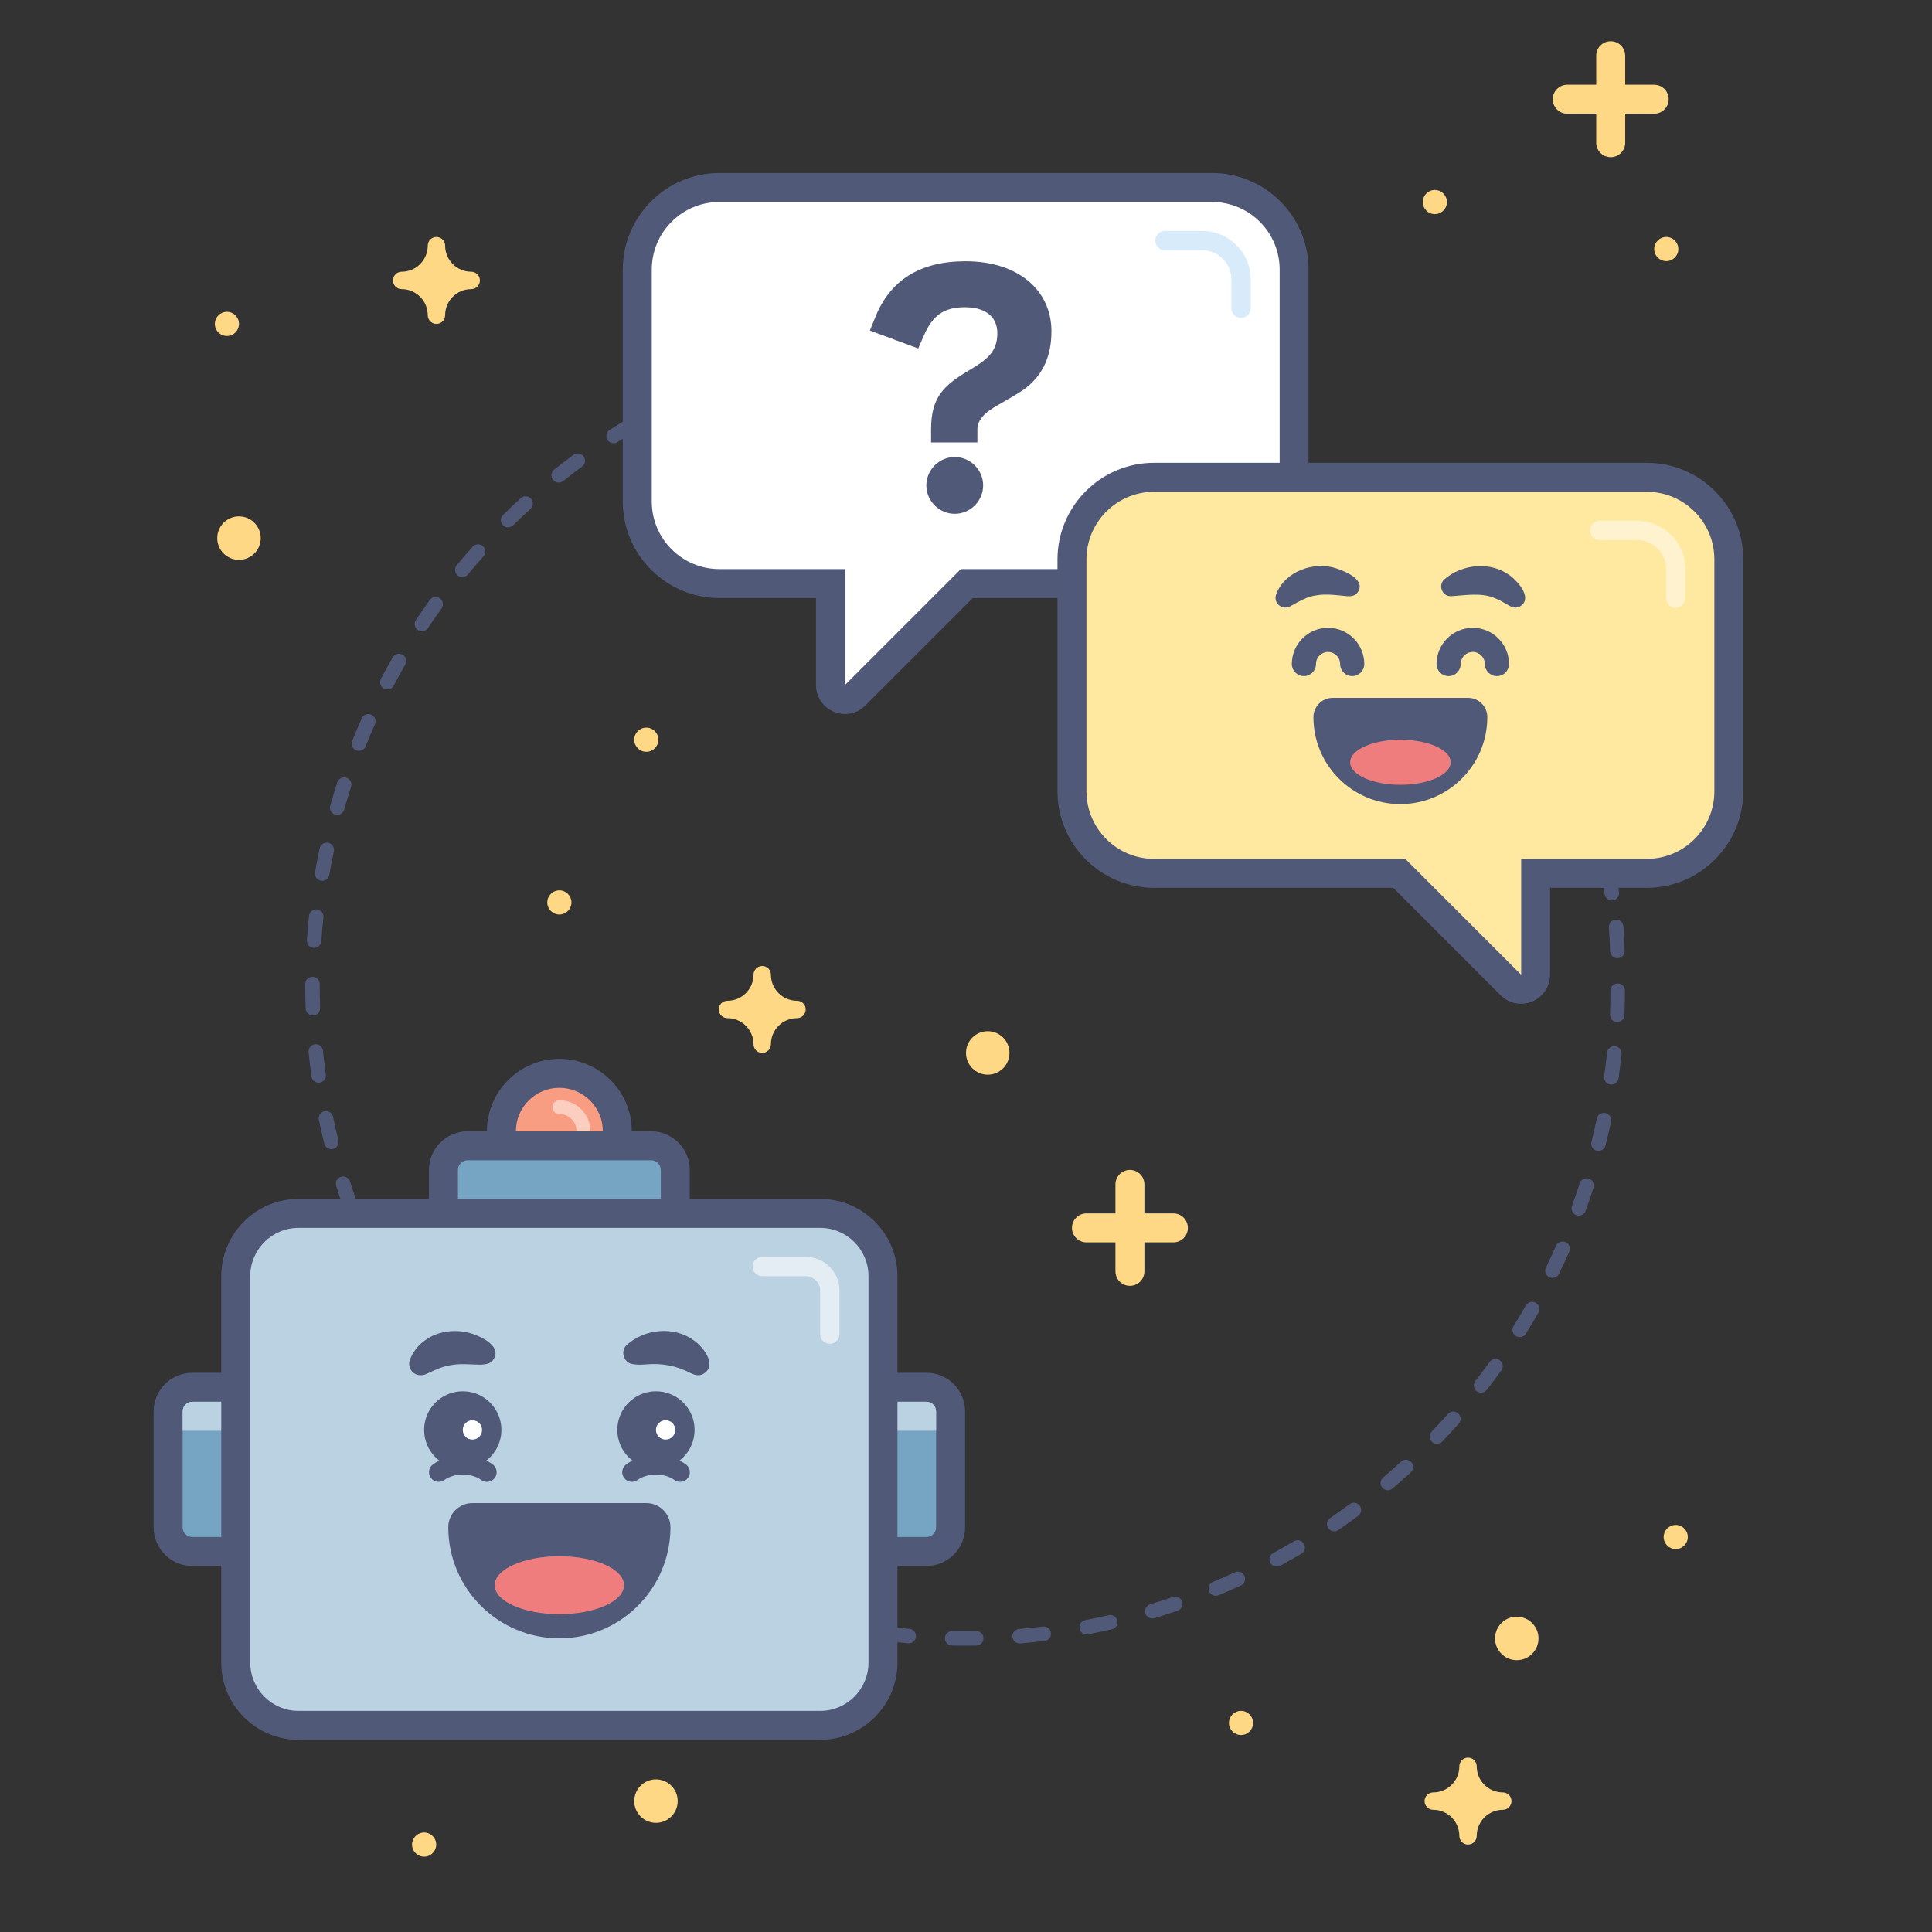 <?xml version="1.0" encoding="utf-8"?>
<!-- Generator: Adobe Illustrator 26.0.2, SVG Export Plug-In . SVG Version: 6.00 Build 0)  -->
<svg version="1.1" id="CRO_x5F_Hub-Chatbot" xmlns="http://www.w3.org/2000/svg" xmlns:xlink="http://www.w3.org/1999/xlink"
	 x="0px" y="0px" viewBox="0 0 400 400" style="enable-background:new 0 0 400 400;" xml:space="preserve">
<rect x="0" y="0" width="400" height="400" fill="#333333" stroke="none"/>
<style type="text/css">
	.st0{fill:#515979;}
	.st1{fill:#F89D81;}
	.st2{fill:#FBCEC0;}
	.st3{fill:#75A5C3;}
	.st4{fill:#BAD2E1;}
	.st5{fill:#E3EDF3;}
	.st6{fill:#FFFFFF;}
	.st7{fill:#EF7D7D;}
	.st8{fill:#FFE8A0;}
	.st9{fill:#D8EBFB;}
	.st10{fill:#FFF3CF;}
	.st11{fill:#FFD886;}
	.st12{fill:none;}
</style>
<g>
	<path class="st0" d="M199.81,340.72c-0.91,0-1.81-0.01-2.71-0.03c-0.83-0.02-1.49-0.7-1.47-1.53s0.68-1.46,1.53-1.47
		c1.64,0.03,3.3,0.03,4.94,0.01c0.83-0.01,1.51,0.65,1.52,1.48c0.01,0.83-0.65,1.51-1.48,1.52
		C201.37,340.72,200.59,340.72,199.81,340.72z M211.11,340.26c-0.77,0-1.43-0.59-1.49-1.38c-0.07-0.83,0.55-1.55,1.37-1.62
		c1.64-0.14,3.29-0.3,4.92-0.5c0.82-0.11,1.57,0.49,1.67,1.31c0.1,0.82-0.49,1.57-1.31,1.67c-1.66,0.2-3.35,0.37-5.03,0.51
		C211.19,340.26,211.15,340.26,211.11,340.26z M188.15,340.23c-0.04,0-0.09,0-0.13-0.01c-1.67-0.14-3.36-0.32-5.03-0.52
		c-0.82-0.1-1.41-0.85-1.31-1.67c0.1-0.82,0.85-1.4,1.67-1.31c1.63,0.2,3.28,0.37,4.92,0.51c0.83,0.07,1.44,0.8,1.37,1.62
		C189.57,339.64,188.92,340.23,188.15,340.23z M224.97,338.39c-0.71,0-1.34-0.5-1.47-1.22c-0.15-0.81,0.38-1.6,1.2-1.75
		c1.62-0.31,3.25-0.64,4.84-1.01c0.81-0.19,1.61,0.32,1.79,1.13s-0.32,1.61-1.13,1.79c-1.63,0.37-3.29,0.72-4.95,1.03
		C225.16,338.38,225.07,338.39,224.97,338.39z M174.29,338.32c-0.09,0-0.19-0.01-0.28-0.03c-1.64-0.31-3.3-0.66-4.95-1.04
		c-0.81-0.19-1.31-0.99-1.13-1.8c0.19-0.81,0.99-1.31,1.8-1.13c1.61,0.37,3.24,0.71,4.84,1.02c0.81,0.16,1.35,0.94,1.19,1.75
		C175.62,337.82,175,338.32,174.29,338.32z M238.57,335.08c-0.65,0-1.24-0.42-1.44-1.07c-0.24-0.79,0.21-1.63,1.01-1.87
		c1.57-0.47,3.15-0.97,4.71-1.5c0.78-0.27,1.64,0.15,1.9,0.94c0.27,0.78-0.15,1.64-0.94,1.9c-1.59,0.54-3.21,1.06-4.81,1.54
		C238.85,335.06,238.71,335.08,238.57,335.08z M160.7,334.98c-0.14,0-0.29-0.02-0.43-0.06c-1.61-0.49-3.24-1.01-4.83-1.55
		c-0.78-0.27-1.2-1.12-0.93-1.91c0.27-0.78,1.12-1.2,1.91-0.93c1.55,0.53,3.14,1.04,4.72,1.52c0.79,0.24,1.24,1.08,1,1.87
		C161.94,334.56,161.35,334.98,160.7,334.98z M251.73,330.39c-0.59,0-1.15-0.35-1.39-0.92c-0.32-0.77,0.04-1.64,0.81-1.96
		c1.5-0.62,3.02-1.29,4.51-1.98c0.75-0.35,1.64-0.02,1.99,0.73s0.02,1.64-0.73,1.99c-1.53,0.71-3.09,1.39-4.62,2.02
		C252.12,330.35,251.92,330.39,251.73,330.39z M147.51,330.23c-0.19,0-0.39-0.04-0.58-0.12c-1.54-0.65-3.1-1.33-4.63-2.05
		c-0.75-0.35-1.08-1.24-0.73-1.99c0.35-0.75,1.24-1.08,1.99-0.73c1.5,0.7,3.03,1.37,4.53,2c0.76,0.32,1.12,1.2,0.8,1.96
		C148.66,329.88,148.1,330.23,147.51,330.23z M264.33,324.35c-0.53,0-1.05-0.28-1.32-0.78c-0.4-0.73-0.13-1.64,0.6-2.03
		c1.44-0.78,2.88-1.6,4.29-2.44c0.71-0.42,1.63-0.19,2.06,0.52c0.42,0.71,0.19,1.63-0.52,2.06c-1.44,0.85-2.91,1.69-4.39,2.49
		C264.82,324.3,264.57,324.35,264.33,324.35z M134.9,324.14c-0.24,0-0.49-0.06-0.72-0.18c-1.47-0.81-2.94-1.65-4.39-2.52
		c-0.71-0.42-0.94-1.35-0.52-2.06c0.43-0.71,1.35-0.94,2.06-0.52c1.42,0.85,2.86,1.67,4.3,2.46c0.73,0.4,0.99,1.31,0.59,2.04
		C135.94,323.86,135.43,324.14,134.9,324.14z M276.24,317.04c-0.48,0-0.95-0.23-1.24-0.65c-0.47-0.68-0.3-1.62,0.39-2.09
		c1.35-0.93,2.71-1.9,4.02-2.87c0.67-0.49,1.61-0.36,2.1,0.31c0.49,0.67,0.36,1.6-0.31,2.1c-1.34,1-2.72,1.98-4.11,2.94
		C276.83,316.96,276.53,317.04,276.24,317.04z M122.99,316.77c-0.29,0-0.59-0.09-0.85-0.27c-1.38-0.95-2.76-1.95-4.1-2.96
		c-0.66-0.5-0.8-1.44-0.3-2.1c0.5-0.66,1.44-0.8,2.1-0.3c1.32,0.99,2.67,1.96,4.02,2.89c0.68,0.47,0.85,1.41,0.38,2.09
		C123.93,316.54,123.46,316.77,122.99,316.77z M287.34,308.54c-0.42,0-0.85-0.18-1.14-0.53c-0.54-0.63-0.46-1.58,0.17-2.12
		c1.25-1.06,2.5-2.16,3.7-3.27c0.61-0.56,1.56-0.52,2.12,0.09c0.56,0.61,0.52,1.56-0.09,2.12c-1.24,1.13-2.51,2.26-3.79,3.34
		C288.03,308.42,287.68,308.54,287.34,308.54z M111.91,308.22c-0.35,0-0.69-0.12-0.98-0.36c-1.27-1.09-2.54-2.22-3.78-3.36
		c-0.61-0.56-0.65-1.51-0.08-2.12s1.51-0.65,2.12-0.08c1.21,1.12,2.45,2.22,3.69,3.29c0.63,0.54,0.7,1.49,0.16,2.12
		C112.75,308.04,112.33,308.22,111.91,308.22z M297.51,298.94c-0.37,0-0.75-0.14-1.04-0.42c-0.6-0.57-0.62-1.52-0.05-2.12
		c1.14-1.19,2.26-2.41,3.35-3.64c0.55-0.62,1.5-0.68,2.12-0.13c0.62,0.55,0.68,1.5,0.13,2.12c-1.11,1.25-2.26,2.5-3.42,3.72
		C298.3,298.78,297.91,298.94,297.51,298.94z M101.77,298.58c-0.4,0-0.79-0.16-1.09-0.47c-1.15-1.21-2.3-2.47-3.41-3.73
		c-0.55-0.62-0.49-1.57,0.13-2.12c0.62-0.55,1.57-0.49,2.12,0.13c1.09,1.23,2.21,2.46,3.33,3.65c0.57,0.6,0.54,1.55-0.06,2.12
		C102.51,298.44,102.14,298.58,101.77,298.58z M306.64,288.34c-0.32,0-0.65-0.1-0.92-0.32c-0.65-0.51-0.77-1.45-0.26-2.1
		c1-1.28,1.99-2.62,2.96-3.96c0.48-0.67,1.42-0.83,2.09-0.34c0.67,0.48,0.83,1.42,0.34,2.09c-0.99,1.38-2.01,2.74-3.03,4.05
		C307.53,288.14,307.09,288.34,306.64,288.34z M92.68,287.95c-0.45,0-0.89-0.2-1.19-0.58c-1.02-1.33-2.03-2.69-3.01-4.06
		c-0.48-0.67-0.32-1.61,0.35-2.09c0.68-0.48,1.61-0.32,2.09,0.35c0.95,1.33,1.94,2.67,2.94,3.97c0.51,0.66,0.38,1.6-0.27,2.1
		C93.32,287.84,93,287.95,92.68,287.95z M314.64,276.84c-0.27,0-0.54-0.07-0.79-0.23c-0.7-0.44-0.92-1.36-0.48-2.07
		c0.87-1.39,1.72-2.82,2.53-4.25c0.41-0.72,1.33-0.97,2.05-0.56c0.72,0.41,0.97,1.33,0.56,2.05c-0.83,1.46-1.71,2.92-2.59,4.35
		C315.63,276.59,315.14,276.84,314.64,276.84z M84.74,276.44c-0.5,0-0.99-0.25-1.28-0.71c-0.88-1.43-1.75-2.89-2.57-4.34
		c-0.41-0.72-0.16-1.64,0.57-2.04c0.72-0.41,1.64-0.16,2.04,0.57c0.8,1.42,1.65,2.85,2.51,4.25c0.43,0.71,0.22,1.63-0.49,2.06
		C85.28,276.37,85,276.44,84.74,276.44z M321.41,264.58c-0.22,0-0.44-0.05-0.65-0.15c-0.75-0.36-1.06-1.26-0.69-2
		c0.72-1.48,1.42-3,2.08-4.49c0.33-0.76,1.22-1.1,1.98-0.77c0.76,0.33,1.1,1.22,0.77,1.98c-0.67,1.53-1.39,3.08-2.13,4.6
		C322.5,264.27,321.96,264.58,321.41,264.58z M78.03,264.18c-0.56,0-1.09-0.31-1.35-0.85c-0.73-1.51-1.43-3.05-2.1-4.58
		c-0.33-0.76,0.01-1.64,0.77-1.97c0.76-0.33,1.64,0.01,1.98,0.77c0.66,1.5,1.35,3.01,2.06,4.48c0.36,0.75,0.05,1.64-0.7,2
		C78.47,264.14,78.24,264.18,78.03,264.18z M326.87,251.68c-0.17,0-0.34-0.03-0.51-0.09c-0.78-0.28-1.18-1.14-0.9-1.92
		c0.55-1.53,1.09-3.1,1.6-4.69c0.25-0.79,1.1-1.22,1.89-0.97c0.79,0.25,1.22,1.1,0.97,1.89c-0.52,1.62-1.07,3.24-1.64,4.8
		C328.05,251.3,327.48,251.68,326.87,251.68z M72.63,251.31c-0.61,0-1.19-0.38-1.41-0.99c-0.57-1.58-1.11-3.19-1.62-4.79
		c-0.25-0.79,0.19-1.63,0.98-1.88c0.79-0.25,1.63,0.19,1.88,0.98c0.5,1.57,1.03,3.14,1.58,4.68c0.28,0.78-0.12,1.64-0.9,1.92
		C72.97,251.28,72.79,251.31,72.63,251.31z M330.95,238.28c-0.12,0-0.24-0.01-0.36-0.04c-0.8-0.2-1.29-1.01-1.09-1.82
		c0.39-1.59,0.76-3.21,1.1-4.82c0.17-0.81,0.97-1.33,1.78-1.16c0.81,0.17,1.33,0.96,1.16,1.78c-0.34,1.64-0.72,3.3-1.13,4.93
		C332.23,237.83,331.62,238.28,330.95,238.28z M68.59,237.91c-0.67,0-1.29-0.46-1.46-1.14c-0.4-1.62-0.77-3.28-1.11-4.93
		c-0.17-0.81,0.35-1.6,1.17-1.77c0.82-0.17,1.6,0.36,1.77,1.17c0.33,1.61,0.7,3.23,1.09,4.82c0.2,0.8-0.29,1.62-1.1,1.81
		C68.83,237.9,68.71,237.91,68.59,237.91z M333.61,224.55c-0.07,0-0.14,0-0.21-0.01c-0.82-0.12-1.39-0.87-1.28-1.69
		c0.23-1.63,0.43-3.28,0.6-4.91c0.08-0.82,0.83-1.41,1.65-1.34c0.82,0.08,1.42,0.82,1.34,1.65c-0.17,1.67-0.38,3.35-0.61,5.02
		C334.99,224.01,334.34,224.55,333.61,224.55z M65.97,224.17c-0.74,0-1.38-0.54-1.48-1.3c-0.23-1.66-0.43-3.35-0.6-5.02
		c-0.08-0.83,0.52-1.56,1.34-1.64c0.83-0.09,1.56,0.52,1.64,1.34c0.16,1.63,0.36,3.28,0.58,4.91c0.11,0.82-0.46,1.58-1.28,1.69
		C66.1,224.17,66.03,224.17,65.97,224.17z M334.83,211.61c-0.02,0-0.04,0-0.05,0c-0.83-0.03-1.47-0.72-1.45-1.55
		c0.06-1.64,0.09-3.3,0.09-4.94c0-0.83,0.67-1.5,1.5-1.5s1.5,0.67,1.5,1.5c0,1.67-0.03,3.37-0.09,5.05
		C336.3,210.97,335.64,211.61,334.83,211.61z M64.78,210.23c-0.81,0-1.47-0.64-1.5-1.45c-0.05-1.54-0.08-3.11-0.08-4.67l0-0.39
		c0-0.83,0.67-1.49,1.5-1.49c0,0,0,0,0.01,0c0.83,0,1.5,0.68,1.49,1.51l0,0.38c0,1.52,0.03,3.06,0.08,4.57
		c0.03,0.83-0.62,1.52-1.45,1.55C64.81,210.23,64.8,210.23,64.78,210.23z M334.85,198.39c-0.81,0-1.47-0.64-1.5-1.45
		c-0.05-1.63-0.13-3.29-0.24-4.94c-0.05-0.83,0.57-1.54,1.4-1.6c0.81-0.06,1.54,0.57,1.6,1.4c0.11,1.68,0.2,3.38,0.25,5.05
		c0.03,0.83-0.62,1.52-1.45,1.54C334.89,198.39,334.87,198.39,334.85,198.39z M65.03,196.25c-0.03,0-0.07,0-0.1,0
		c-0.83-0.06-1.45-0.77-1.39-1.6c0.11-1.68,0.26-3.37,0.44-5.03c0.09-0.82,0.82-1.43,1.65-1.33c0.82,0.09,1.42,0.83,1.33,1.65
		c-0.17,1.63-0.32,3.29-0.43,4.92C66.47,195.64,65.81,196.25,65.03,196.25z M333.71,186.44c-0.74,0-1.38-0.55-1.48-1.3
		c-0.22-1.62-0.47-3.27-0.75-4.89c-0.14-0.82,0.41-1.59,1.22-1.73c0.81-0.14,1.59,0.41,1.73,1.22c0.29,1.66,0.54,3.34,0.77,5
		c0.11,0.82-0.47,1.58-1.29,1.69C333.84,186.44,333.77,186.44,333.71,186.44z M66.7,182.36c-0.09,0-0.17-0.01-0.26-0.02
		c-0.82-0.14-1.36-0.92-1.22-1.73c0.29-1.65,0.61-3.32,0.96-4.96c0.17-0.81,0.97-1.33,1.78-1.16c0.81,0.17,1.33,0.97,1.16,1.78
		c-0.34,1.6-0.65,3.24-0.94,4.85C68.05,181.84,67.42,182.36,66.7,182.36z M331.13,173.7c-0.68,0-1.29-0.46-1.46-1.15
		c-0.38-1.58-0.8-3.19-1.25-4.78c-0.23-0.8,0.24-1.63,1.04-1.85c0.8-0.22,1.63,0.24,1.85,1.04c0.46,1.63,0.89,3.27,1.28,4.89
		c0.19,0.81-0.3,1.62-1.11,1.81C331.36,173.68,331.24,173.7,331.13,173.7z M69.81,168.72c-0.14,0-0.27-0.02-0.41-0.06
		c-0.8-0.23-1.26-1.06-1.03-1.85c0.46-1.62,0.95-3.25,1.47-4.84c0.26-0.79,1.1-1.22,1.89-0.96c0.79,0.26,1.22,1.1,0.96,1.89
		c-0.5,1.55-0.99,3.15-1.44,4.73C71.06,168.29,70.46,168.72,69.81,168.72z M327.13,160.29c-0.62,0-1.19-0.38-1.41-1
		c-0.55-1.55-1.14-3.1-1.74-4.62c-0.31-0.77,0.07-1.64,0.84-1.95c0.77-0.31,1.64,0.07,1.95,0.84c0.62,1.55,1.22,3.15,1.78,4.73
		c0.28,0.78-0.13,1.64-0.91,1.92C327.47,160.26,327.3,160.29,327.13,160.29z M74.32,155.46c-0.19,0-0.37-0.03-0.56-0.11
		c-0.77-0.31-1.14-1.18-0.84-1.95c0.62-1.56,1.29-3.13,1.97-4.67c0.34-0.76,1.22-1.1,1.98-0.76c0.76,0.34,1.1,1.22,0.76,1.98
		c-0.67,1.51-1.32,3.04-1.93,4.57C75.48,155.11,74.91,155.46,74.32,155.46z M321.76,147.38c-0.56,0-1.1-0.31-1.35-0.85
		c-0.7-1.47-1.45-2.96-2.21-4.41c-0.38-0.73-0.1-1.64,0.63-2.02c0.73-0.39,1.64-0.1,2.03,0.63c0.78,1.48,1.54,3,2.26,4.51
		c0.36,0.75,0.04,1.64-0.71,2C322.2,147.34,321.98,147.38,321.76,147.38z M80.19,142.74c-0.24,0-0.47-0.06-0.7-0.17
		c-0.73-0.39-1.01-1.29-0.63-2.03c0.78-1.48,1.6-2.98,2.44-4.43c0.41-0.72,1.33-0.97,2.05-0.55c0.72,0.41,0.97,1.33,0.55,2.05
		c-0.82,1.43-1.62,2.89-2.39,4.34C81.25,142.45,80.73,142.74,80.19,142.74z M315.09,135.11c-0.5,0-1-0.25-1.28-0.72
		c-0.86-1.4-1.75-2.8-2.66-4.16c-0.46-0.69-0.27-1.62,0.42-2.08c0.69-0.46,1.62-0.27,2.08,0.42c0.93,1.39,1.84,2.82,2.72,4.25
		c0.43,0.71,0.21,1.63-0.5,2.06C315.63,135.04,315.36,135.11,315.09,135.11z M87.35,130.71c-0.29,0-0.58-0.08-0.83-0.25
		c-0.69-0.46-0.88-1.39-0.42-2.08c0.93-1.39,1.9-2.79,2.89-4.16c0.48-0.67,1.42-0.82,2.09-0.34c0.67,0.48,0.82,1.42,0.34,2.09
		c-0.96,1.33-1.91,2.7-2.82,4.06C88.31,130.47,87.84,130.71,87.35,130.71z M307.18,123.58c-0.45,0-0.9-0.2-1.19-0.59
		c-1-1.31-2.03-2.61-3.07-3.87c-0.53-0.64-0.44-1.58,0.2-2.11c0.64-0.53,1.58-0.44,2.11,0.2c1.06,1.29,2.12,2.62,3.14,3.95
		c0.5,0.66,0.38,1.6-0.28,2.1C307.82,123.48,307.5,123.58,307.18,123.58z M95.71,119.48c-0.34,0-0.68-0.11-0.96-0.34
		c-0.64-0.53-0.73-1.47-0.2-2.11c1.07-1.29,2.18-2.58,3.3-3.83c0.55-0.62,1.5-0.67,2.12-0.12c0.62,0.55,0.67,1.5,0.12,2.12
		c-1.09,1.22-2.18,2.48-3.22,3.75C96.57,119.3,96.15,119.48,95.71,119.48z M298.12,112.93c-0.4,0-0.8-0.16-1.09-0.47
		c-1.13-1.2-2.29-2.38-3.46-3.53c-0.59-0.58-0.6-1.53-0.02-2.12c0.58-0.59,1.53-0.6,2.12-0.02c1.19,1.17,2.38,2.39,3.53,3.61
		c0.57,0.6,0.54,1.55-0.06,2.12C298.86,112.79,298.49,112.93,298.12,112.93z M105.19,109.18c-0.39,0-0.78-0.15-1.07-0.45
		c-0.58-0.59-0.57-1.54,0.02-2.12c1.2-1.17,2.43-2.34,3.67-3.47c0.61-0.56,1.56-0.51,2.12,0.1c0.56,0.61,0.51,1.56-0.1,2.12
		c-1.21,1.1-2.42,2.25-3.59,3.4C105.94,109.03,105.56,109.18,105.19,109.18z M288,103.26c-0.35,0-0.7-0.12-0.98-0.36
		c-1.24-1.07-2.52-2.13-3.8-3.16c-0.65-0.52-0.75-1.46-0.23-2.11c0.52-0.65,1.46-0.75,2.11-0.23c1.31,1.05,2.62,2.14,3.89,3.23
		c0.63,0.54,0.7,1.49,0.16,2.12C288.84,103.08,288.42,103.26,288,103.26z M115.66,99.91c-0.44,0-0.88-0.19-1.17-0.56
		c-0.52-0.65-0.41-1.59,0.24-2.11c1.31-1.04,2.66-2.08,4.01-3.07c0.66-0.49,1.6-0.35,2.1,0.32c0.49,0.67,0.35,1.61-0.32,2.1
		c-1.32,0.97-2.64,1.99-3.92,3.01C116.32,99.8,115.99,99.91,115.66,99.91z M127.03,91.77c-0.49,0-0.98-0.24-1.26-0.69
		c-0.45-0.7-0.24-1.62,0.45-2.07c1.4-0.9,2.85-1.79,4.3-2.64c0.71-0.42,1.63-0.18,2.05,0.53c0.42,0.71,0.18,1.63-0.53,2.05
		c-1.42,0.84-2.83,1.71-4.2,2.59C127.59,91.69,127.31,91.77,127.03,91.77z M265.06,87.28c-0.25,0-0.49-0.06-0.72-0.19
		c-1.44-0.8-2.91-1.57-4.38-2.31c-0.74-0.37-1.04-1.28-0.66-2.02s1.28-1.03,2.02-0.66c1.5,0.76,3,1.55,4.47,2.37
		c0.72,0.4,0.99,1.31,0.59,2.04C266.1,87,265.59,87.28,265.06,87.28z M139.17,84.85c-0.55,0-1.08-0.3-1.34-0.83
		c-0.37-0.74-0.07-1.64,0.67-2.01c1.5-0.75,3.03-1.49,4.55-2.18c0.75-0.35,1.64-0.01,1.99,0.74s0.01,1.64-0.74,1.99
		c-1.49,0.68-2.98,1.4-4.45,2.13C139.63,84.8,139.4,84.85,139.17,84.85z M252.46,81.15c-0.19,0-0.39-0.04-0.58-0.12
		c-1.52-0.64-3.07-1.27-4.6-1.85c-0.77-0.29-1.16-1.16-0.87-1.94c0.29-0.77,1.16-1.16,1.94-0.87c1.56,0.59,3.14,1.23,4.7,1.89
		c0.76,0.32,1.12,1.2,0.8,1.97C253.6,80.81,253.05,81.15,252.46,81.15z M151.95,79.23c-0.61,0-1.18-0.37-1.4-0.97
		c-0.29-0.77,0.1-1.64,0.87-1.93c1.57-0.59,3.17-1.17,4.76-1.7c0.78-0.27,1.64,0.16,1.9,0.94c0.26,0.79-0.16,1.64-0.94,1.9
		c-1.55,0.52-3.12,1.08-4.65,1.67C152.31,79.2,152.13,79.23,151.95,79.23z M239.29,76.37c-0.15,0-0.29-0.02-0.44-0.07
		c-1.57-0.48-3.17-0.93-4.75-1.35c-0.8-0.21-1.28-1.03-1.07-1.83s1.03-1.27,1.83-1.07c1.62,0.43,3.26,0.9,4.86,1.38
		c0.79,0.24,1.24,1.08,1,1.87C240.53,75.95,239.93,76.37,239.29,76.37z M165.28,74.96c-0.66,0-1.27-0.45-1.45-1.12
		c-0.21-0.8,0.27-1.62,1.07-1.83c1.63-0.43,3.28-0.83,4.91-1.2c0.81-0.18,1.61,0.33,1.79,1.14c0.18,0.81-0.33,1.61-1.14,1.79
		c-1.6,0.36-3.21,0.75-4.8,1.17C165.53,74.94,165.4,74.96,165.28,74.96z M225.72,72.99c-0.1,0-0.19-0.01-0.29-0.03
		c-1.6-0.31-3.24-0.6-4.87-0.85c-0.82-0.13-1.38-0.89-1.25-1.71c0.13-0.82,0.89-1.38,1.71-1.25c1.67,0.26,3.34,0.55,4.98,0.87
		c0.81,0.16,1.34,0.95,1.19,1.76C227.05,72.49,226.42,72.99,225.72,72.99z M178.97,72.1c-0.73,0-1.37-0.53-1.48-1.27
		c-0.13-0.82,0.43-1.58,1.25-1.71c1.66-0.26,3.34-0.49,5.01-0.68c0.82-0.1,1.57,0.49,1.66,1.31c0.1,0.82-0.49,1.57-1.31,1.66
		c-1.63,0.19-3.28,0.42-4.9,0.67C179.12,72.1,179.04,72.1,178.97,72.1z M211.86,71.04c-0.04,0-0.09,0-0.13-0.01
		c-1.63-0.14-3.29-0.26-4.93-0.34c-0.83-0.04-1.46-0.75-1.42-1.58c0.04-0.83,0.72-1.47,1.58-1.42c1.68,0.09,3.38,0.21,5.04,0.35
		c0.83,0.07,1.43,0.8,1.36,1.63C213.29,70.45,212.63,71.04,211.86,71.04z M192.88,70.68c-0.79,0-1.46-0.62-1.5-1.42
		c-0.04-0.83,0.6-1.53,1.42-1.57c1.67-0.08,3.37-0.14,5.05-0.16c0.82-0.01,1.51,0.65,1.52,1.48c0.01,0.83-0.65,1.51-1.48,1.52
		c-1.64,0.02-3.31,0.08-4.94,0.16C192.94,70.68,192.91,70.68,192.88,70.68z"/>
</g>
<g>
	<g>
		<g>
			<circle class="st1" cx="115.81" cy="234.22" r="12"/>
		</g>
		<g>
			<path class="st0" d="M115.81,225.22c4.97,0,9,4.03,9,9c0,4.97-4.03,9-9,9c-4.97,0-9-4.03-9-9
				C106.81,229.25,110.84,225.22,115.81,225.22 M115.81,219.22c-8.27,0-15,6.73-15,15s6.73,15,15,15s15-6.73,15-15
				S124.08,219.22,115.81,219.22L115.81,219.22z"/>
		</g>
	</g>
	<g>
		<path class="st2" d="M120.81,235.65c-0.79,0-1.43-0.64-1.43-1.43c0-1.97-1.6-3.57-3.57-3.57c-0.79,0-1.43-0.64-1.43-1.43
			s0.64-1.43,1.43-1.43c3.54,0,6.43,2.88,6.43,6.43C122.24,235.01,121.6,235.65,120.81,235.65z"/>
	</g>
	<g>
		<g>
			<path class="st3" d="M39.81,321.22c-2.76,0-5-2.24-5-5v-24c0-2.76,2.24-5,5-5h12c1.66,0,3,1.34,3,3v28c0,1.66-1.34,3-3,3H39.81z"
				/>
		</g>
		<g>
			<g>
				<path class="st0" d="M51.81,290.22v28h-12c-1.1,0-2-0.9-2-2v-24c0-1.1,0.9-2,2-2H51.81 M51.81,284.22h-12c-4.41,0-8,3.59-8,8v24
					c0,4.41,3.59,8,8,8h12c3.31,0,6-2.69,6-6v-28C57.81,286.91,55.13,284.22,51.81,284.22L51.81,284.22z"/>
			</g>
		</g>
	</g>
	<g>
		<g>
			<path class="st3" d="M94.81,257.22c-1.66,0-3-1.34-3-3v-12c0-2.76,2.24-5,5-5h38c2.76,0,5,2.24,5,5v12c0,1.66-1.34,3-3,3H94.81z"
				/>
		</g>
		<g>
			<g>
				<path class="st0" d="M134.81,240.22c1.1,0,2,0.9,2,2v12h-42v-12c0-1.1,0.9-2,2-2H134.81 M134.81,234.22h-38c-4.41,0-8,3.59-8,8
					v12c0,3.31,2.69,6,6,6h42c3.31,0,6-2.69,6-6v-12C142.81,237.81,139.22,234.22,134.81,234.22L134.81,234.22z"/>
			</g>
		</g>
	</g>
	<g>
		<g>
			<path class="st3" d="M179.81,321.22c-1.66,0-3-1.34-3-3v-28c0-1.66,1.34-3,3-3h12c2.76,0,5,2.24,5,5v24c0,2.76-2.24,5-5,5H179.81
				z"/>
		</g>
		<g>
			<g>
				<path class="st0" d="M191.81,290.22c1.1,0,2,0.9,2,2l0,24c0,1.1-0.9,2-2,2h-12l0-28H191.81 M191.81,284.22h-12
					c-3.31,0-6,2.69-6,6l0,28c0,1.59,0.63,3.12,1.76,4.24c1.13,1.13,2.65,1.76,4.24,1.76h12c4.41,0,8-3.59,8-8l0-24
					C199.81,287.81,196.22,284.22,191.81,284.22L191.81,284.22z"/>
			</g>
		</g>
	</g>
	<g>
		<path class="st4" d="M51.81,296.22h-14v-4c0-1.1,0.9-2,2-2h12V296.22z"/>
	</g>
	<g>
		<path class="st4" d="M191.81,290.22h-12l0,6h14v-4C193.81,291.12,192.92,290.22,191.81,290.22z"/>
	</g>
	<g>
		<g>
			<path class="st4" d="M61.81,357.22c-7.17,0-13-5.83-13-13v-80c0-7.17,5.83-13,13-13h108c7.17,0,13,5.83,13,13v80
				c0,7.17-5.83,13-13,13H61.81z"/>
		</g>
		<g>
			<path class="st0" d="M169.81,254.22c5.52,0,10,4.48,10,10v80c0,5.52-4.48,10-10,10h-108c-5.52,0-10-4.48-10-10v-80
				c0-5.52,4.48-10,10-10H169.81 M169.81,248.22h-108c-8.82,0-16,7.18-16,16v80c0,8.82,7.18,16,16,16h108c8.82,0,16-7.18,16-16v-80
				C185.81,255.4,178.63,248.22,169.81,248.22L169.81,248.22z"/>
		</g>
	</g>
	<g>
		<path class="st5" d="M171.81,278.22c-1.1,0-2-0.9-2-2v-9c0-1.65-1.35-3-3-3h-9c-1.1,0-2-0.9-2-2s0.9-2,2-2h9c3.86,0,7,3.14,7,7v9
			C173.81,277.33,172.92,278.22,171.81,278.22z"/>
	</g>
	<g>
		<g>
			<g>
				<g>
					<path class="st0" d="M140.81,306.8c-0.41,0-0.82-0.12-1.17-0.38c-2.07-1.5-5.58-1.5-7.65,0c-0.89,0.65-2.15,0.45-2.79-0.45
						s-0.45-2.14,0.45-2.79c3.46-2.51,8.88-2.51,12.35,0c0.89,0.65,1.09,1.9,0.45,2.79C142.04,306.51,141.43,306.8,140.81,306.8z"/>
				</g>
				<g>
					<g>
						<circle class="st0" cx="135.81" cy="296.05" r="8"/>
					</g>
					<g>
						<circle class="st6" cx="137.81" cy="296.05" r="2"/>
					</g>
				</g>
				<g>
					<path class="st0" d="M129.79,278.44c3.72-3.35,9.76-3.94,13.88-0.91c2.11,1.48,5,5.36,1.76,7.02
						c-0.81,0.36-1.63,0.13-2.36-0.22c-3.13-1.62-5.99-2.14-9.47-1.83c-0.86,0.07-1.72,0.08-2.53-0.06
						C129.14,282.28,128.34,279.67,129.79,278.44L129.79,278.44z"/>
				</g>
				<g>
					<path class="st0" d="M100.81,306.8c-0.41,0-0.82-0.12-1.17-0.38c-2.07-1.5-5.58-1.5-7.65,0c-0.89,0.65-2.15,0.45-2.79-0.45
						s-0.45-2.14,0.45-2.79c3.46-2.51,8.88-2.51,12.35,0c0.89,0.65,1.09,1.9,0.45,2.79C102.04,306.51,101.43,306.8,100.81,306.8z"/>
				</g>
				<g>
					<g>
						<circle class="st0" cx="95.81" cy="296.05" r="8"/>
					</g>
					<g>
						<circle class="st6" cx="97.81" cy="296.05" r="2"/>
					</g>
				</g>
				<g>
					<path class="st0" d="M99.61,282.55c-1.87-0.01-4.13-0.27-5.93,0.04c-1.94,0.25-3.22,0.88-5.13,1.75
						c-1.34,0.75-3.04,0.42-3.66-1.08c-0.25-0.61-0.23-1.26,0-1.82c0.61-1.47,1.61-2.9,3.06-3.9c2.72-2.06,6.62-2.44,9.74-1.42
						c2.2,0.7,6.47,2.78,4.31,5.58C101.42,282.41,100.44,282.46,99.61,282.55L99.61,282.55z"/>
				</g>
			</g>
		</g>
		<g>
			<path class="st0" d="M133.82,311.2L133.82,311.2H97.81c-2.76,0-5,2.24-5,5c0,12.68,10.32,23,23,23c12.62,0,22.9-10.22,23-22.82
				c0-0.06,0-0.12,0-0.18C138.81,313.44,136.58,311.2,133.82,311.2z"/>
			<g>
				<g>
					<ellipse class="st7" cx="115.81" cy="328.2" rx="13.39" ry="6"/>
				</g>
			</g>
		</g>
	</g>
</g>
<g>
	<g>
		<g>
			<path class="st6" d="M174.94,144.82c-0.39,0-0.78-0.07-1.15-0.23c-1.12-0.46-1.85-1.56-1.85-2.77v-21h-23c-9.37,0-17-7.63-17-17
				v-48c0-9.37,7.63-17,17-17h102c9.37,0,17,7.63,17,17v48c0,9.37-7.63,17-17,17h-50.76l-23.12,23.12
				C176.49,144.52,175.72,144.82,174.94,144.82z"/>
		</g>
		<g>
			<g>
				<path class="st0" d="M250.94,41.82c7.73,0,14,6.27,14,14v48c0,7.73-6.27,14-14,14h-52l-24,24v-24h-26c-7.73,0-14-6.27-14-14v-48
					c0-7.73,6.27-14,14-14H250.94 M250.94,35.82h-102c-11.03,0-20,8.97-20,20v48c0,11.03,8.97,20,20,20h20v18
					c0,2.43,1.46,4.61,3.7,5.54c0.74,0.31,1.52,0.46,2.29,0.46c1.56,0,3.1-0.61,4.24-1.76l22.24-22.24h49.51c11.03,0,20-8.97,20-20
					v-48C270.94,44.79,261.97,35.82,250.94,35.82L250.94,35.82z"/>
			</g>
		</g>
	</g>
	<g>
		<g>
			<path class="st8" d="M314.94,204.82c-0.78,0-1.55-0.3-2.12-0.88l-23.12-23.12h-50.76c-9.37,0-17-7.63-17-17v-48
				c0-9.37,7.63-17,17-17h102c9.37,0,17,7.63,17,17v48c0,9.37-7.63,17-17,17h-23v21c0,1.21-0.73,2.31-1.85,2.77
				C315.71,204.75,315.32,204.82,314.94,204.82z"/>
		</g>
		<g>
			<path class="st0" d="M340.94,101.82c7.73,0,14,6.27,14,14v48c0,7.73-6.27,14-14,14h-26v24l-24-24h-52c-7.73,0-14-6.27-14-14v-48
				c0-7.73,6.27-14,14-14H340.94 M340.94,95.82h-102c-11.03,0-20,8.97-20,20v48c0,11.03,8.97,20,20,20h49.51l22.24,22.24
				c1.15,1.15,2.68,1.76,4.24,1.76c0.77,0,1.55-0.15,2.29-0.46c2.24-0.93,3.7-3.12,3.7-5.54v-18h20c11.03,0,20-8.97,20-20v-48
				C360.94,104.79,351.97,95.82,340.94,95.82L340.94,95.82z"/>
		</g>
	</g>
	<g>
		<path class="st9" d="M256.94,65.82c-1.1,0-2-0.9-2-2v-6c0-3.31-2.69-6-6-6h-7.75c-1.1,0-2-0.9-2-2s0.9-2,2-2h7.75
			c5.51,0,10,4.49,10,10v6C258.94,64.93,258.04,65.82,256.94,65.82z"/>
	</g>
	<g>
		<path class="st10" d="M346.94,125.82c-1.1,0-2-0.9-2-2v-6c0-3.31-2.69-6-6-6h-7.75c-1.1,0-2-0.9-2-2s0.9-2,2-2h7.75
			c5.51,0,10,4.49,10,10v6C348.94,124.93,348.04,125.82,346.94,125.82z"/>
	</g>
	<g>
		<g>
			<g>
				<path class="st0" d="M299.05,119.94c3.68-3.2,9.6-3.78,13.59-0.77c1.81,1.35,4.82,4.88,1.93,6.45c-0.74,0.34-1.5,0.14-2.13-0.25
					c-1.05-0.55-1.86-1.12-2.73-1.43c-2.91-1.36-6.23-0.67-9.32-0.51C298.56,123.5,297.67,121.1,299.05,119.94L299.05,119.94z"/>
			</g>
			<g>
				<path class="st0" d="M278.87,123.43c-1.94-0.19-4.24-0.52-6.14-0.2c-2.14,0.25-3.69,1.26-5.66,2.33c-1,0.52-2.23,0.14-2.75-0.86
					c-0.3-0.57-0.3-1.22-0.06-1.77c1.83-4.71,7.87-6.81,12.48-5.23c1.95,0.66,6.22,2.41,4.28,5.04
					C280.47,123.42,279.64,123.48,278.87,123.43L278.87,123.43z"/>
			</g>
			<g>
				<path class="st0" d="M279.96,139.98c-1.38,0-2.5-1.12-2.5-2.5c0-1.38-1.12-2.5-2.5-2.5s-2.5,1.12-2.5,2.5
					c0,1.38-1.12,2.5-2.5,2.5s-2.5-1.12-2.5-2.5c0-4.14,3.36-7.5,7.5-7.5s7.5,3.36,7.5,7.5
					C282.46,138.86,281.34,139.98,279.96,139.98z"/>
			</g>
			<g>
				<path class="st0" d="M309.92,139.98c-1.38,0-2.5-1.12-2.5-2.5c0-1.38-1.12-2.5-2.5-2.5s-2.5,1.12-2.5,2.5
					c0,1.38-1.12,2.5-2.5,2.5s-2.5-1.12-2.5-2.5c0-4.14,3.36-7.5,7.5-7.5s7.5,3.36,7.5,7.5
					C312.42,138.86,311.3,139.98,309.92,139.98z"/>
			</g>
		</g>
		<g>
			<path class="st0" d="M303.94,144.48L303.94,144.48h-28.01c-2.21,0-4,1.79-4,4c0,9.93,8.07,18,18,18c9.87,0,17.91-7.99,18-17.84
				c0-0.05,0-0.11,0-0.16C307.94,146.27,306.15,144.48,303.94,144.48z"/>
			<g>
				<g>
					<ellipse class="st7" cx="289.94" cy="157.82" rx="10.41" ry="4.67"/>
				</g>
			</g>
		</g>
	</g>
	<g>
		<path class="st0" d="M206.49,69c0-3.29-2.31-5.39-6.72-5.39c-4.48,0-6.72,1.82-8.47,5.81l-1.19,2.73l-10.01-3.71l1.05-2.59
			c3.08-7.84,9.31-11.76,18.76-11.76c10.99,0,17.78,6.09,17.78,14.49c0,5.6-2.1,9.94-6.86,12.81c-1.33,0.84-4.34,2.52-5.11,3.01
			c-2.24,1.33-3.36,2.87-3.36,4.48v2.73h-9.59v-2.73c0-6.79,2.73-9.17,8.05-12.32C203.9,74.67,206.49,73.13,206.49,69z
			 M197.67,94.62c3.22,0,5.88,2.66,5.88,5.88c0,3.22-2.66,5.88-5.88,5.88c-3.22,0-5.88-2.66-5.88-5.88
			C191.79,97.28,194.45,94.62,197.67,94.62z"/>
	</g>
</g>
<g>
	<path class="st11" d="M97.56,56.26c-2.98,0-5.4-2.42-5.4-5.4c0-0.99-0.81-1.8-1.8-1.8c-0.99,0-1.8,0.81-1.8,1.8
		c0,2.98-2.42,5.4-5.4,5.4c-0.99,0-1.8,0.81-1.8,1.8c0,0.99,0.81,1.8,1.8,1.8c2.98,0,5.4,2.42,5.4,5.4c0,0.99,0.81,1.8,1.8,1.8
		c0.99,0,1.8-0.81,1.8-1.8c0-2.98,2.42-5.4,5.4-5.4c0.99,0,1.8-0.81,1.8-1.8C99.36,57.07,98.55,56.26,97.56,56.26z"/>
</g>
<g>
	<path class="st11" d="M311.14,371.1c-2.98,0-5.4-2.42-5.4-5.4c0-0.99-0.81-1.8-1.8-1.8c-0.99,0-1.8,0.81-1.8,1.8
		c0,2.98-2.42,5.4-5.4,5.4c-0.99,0-1.8,0.81-1.8,1.8c0,0.99,0.81,1.8,1.8,1.8c2.98,0,5.4,2.42,5.4,5.4c0,0.99,0.81,1.8,1.8,1.8
		c0.99,0,1.8-0.81,1.8-1.8c0-2.98,2.42-5.4,5.4-5.4c0.99,0,1.8-0.81,1.8-1.8C312.94,371.91,312.13,371.1,311.14,371.1z"/>
</g>
<g>
	<path class="st11" d="M165.01,207.2c-2.98,0-5.4-2.42-5.4-5.4c0-0.99-0.81-1.8-1.8-1.8c-0.99,0-1.8,0.81-1.8,1.8
		c0,2.98-2.42,5.4-5.4,5.4c-0.99,0-1.8,0.81-1.8,1.8s0.81,1.8,1.8,1.8c2.98,0,5.4,2.42,5.4,5.4c0,0.99,0.81,1.8,1.8,1.8
		c0.99,0,1.8-0.81,1.8-1.8c0-2.98,2.42-5.4,5.4-5.4c0.99,0,1.8-0.81,1.8-1.8S166.01,207.2,165.01,207.2z"/>
</g>
<g>
	<circle class="st11" cx="49.48" cy="111.41" r="4.5"/>
</g>
<g>
	<circle class="st11" cx="204.5" cy="218" r="4.5"/>
</g>
<g>
	<circle class="st11" cx="135.81" cy="372.9" r="4.5"/>
</g>
<g>
	<circle class="st11" cx="314.03" cy="339.22" r="4.5"/>
</g>
<g>
	<circle class="st11" cx="46.98" cy="67.06" r="2.5"/>
</g>
<g>
	<circle class="st11" cx="346.94" cy="318.22" r="2.5"/>
</g>
<g>
	<circle class="st11" cx="256.94" cy="356.72" r="2.5"/>
</g>
<g>
	<circle class="st11" cx="115.81" cy="186.84" r="2.5"/>
</g>
<g>
	<circle class="st11" cx="87.81" cy="381.9" r="2.5"/>
</g>
<g>
	<circle class="st11" cx="297.07" cy="41.83" r="2.5"/>
</g>
<g>
	<circle class="st11" cx="133.81" cy="153.15" r="2.5"/>
</g>
<g>
	<circle class="st11" cx="344.98" cy="51.56" r="2.5"/>
</g>
<g>
	<rect x="-0.72" y="0" class="st12" width="400" height="400"/>
</g>
<path class="st11" d="M342.48,17.54h-6v-6c0-1.66-1.34-3-3-3s-3,1.34-3,3v6h-6c-1.66,0-3,1.34-3,3s1.34,3,3,3h6v6c0,1.66,1.34,3,3,3
	s3-1.34,3-3v-6h6c1.66,0,3-1.34,3-3S344.14,17.54,342.48,17.54z"/>
<path class="st11" d="M242.94,251.22h-6v-6c0-1.66-1.34-3-3-3s-3,1.34-3,3v6h-6c-1.66,0-3,1.34-3,3s1.34,3,3,3h6v6
	c0,1.66,1.34,3,3,3s3-1.34,3-3v-6h6c1.66,0,3-1.34,3-3S244.59,251.22,242.94,251.22z"/>
</svg>
